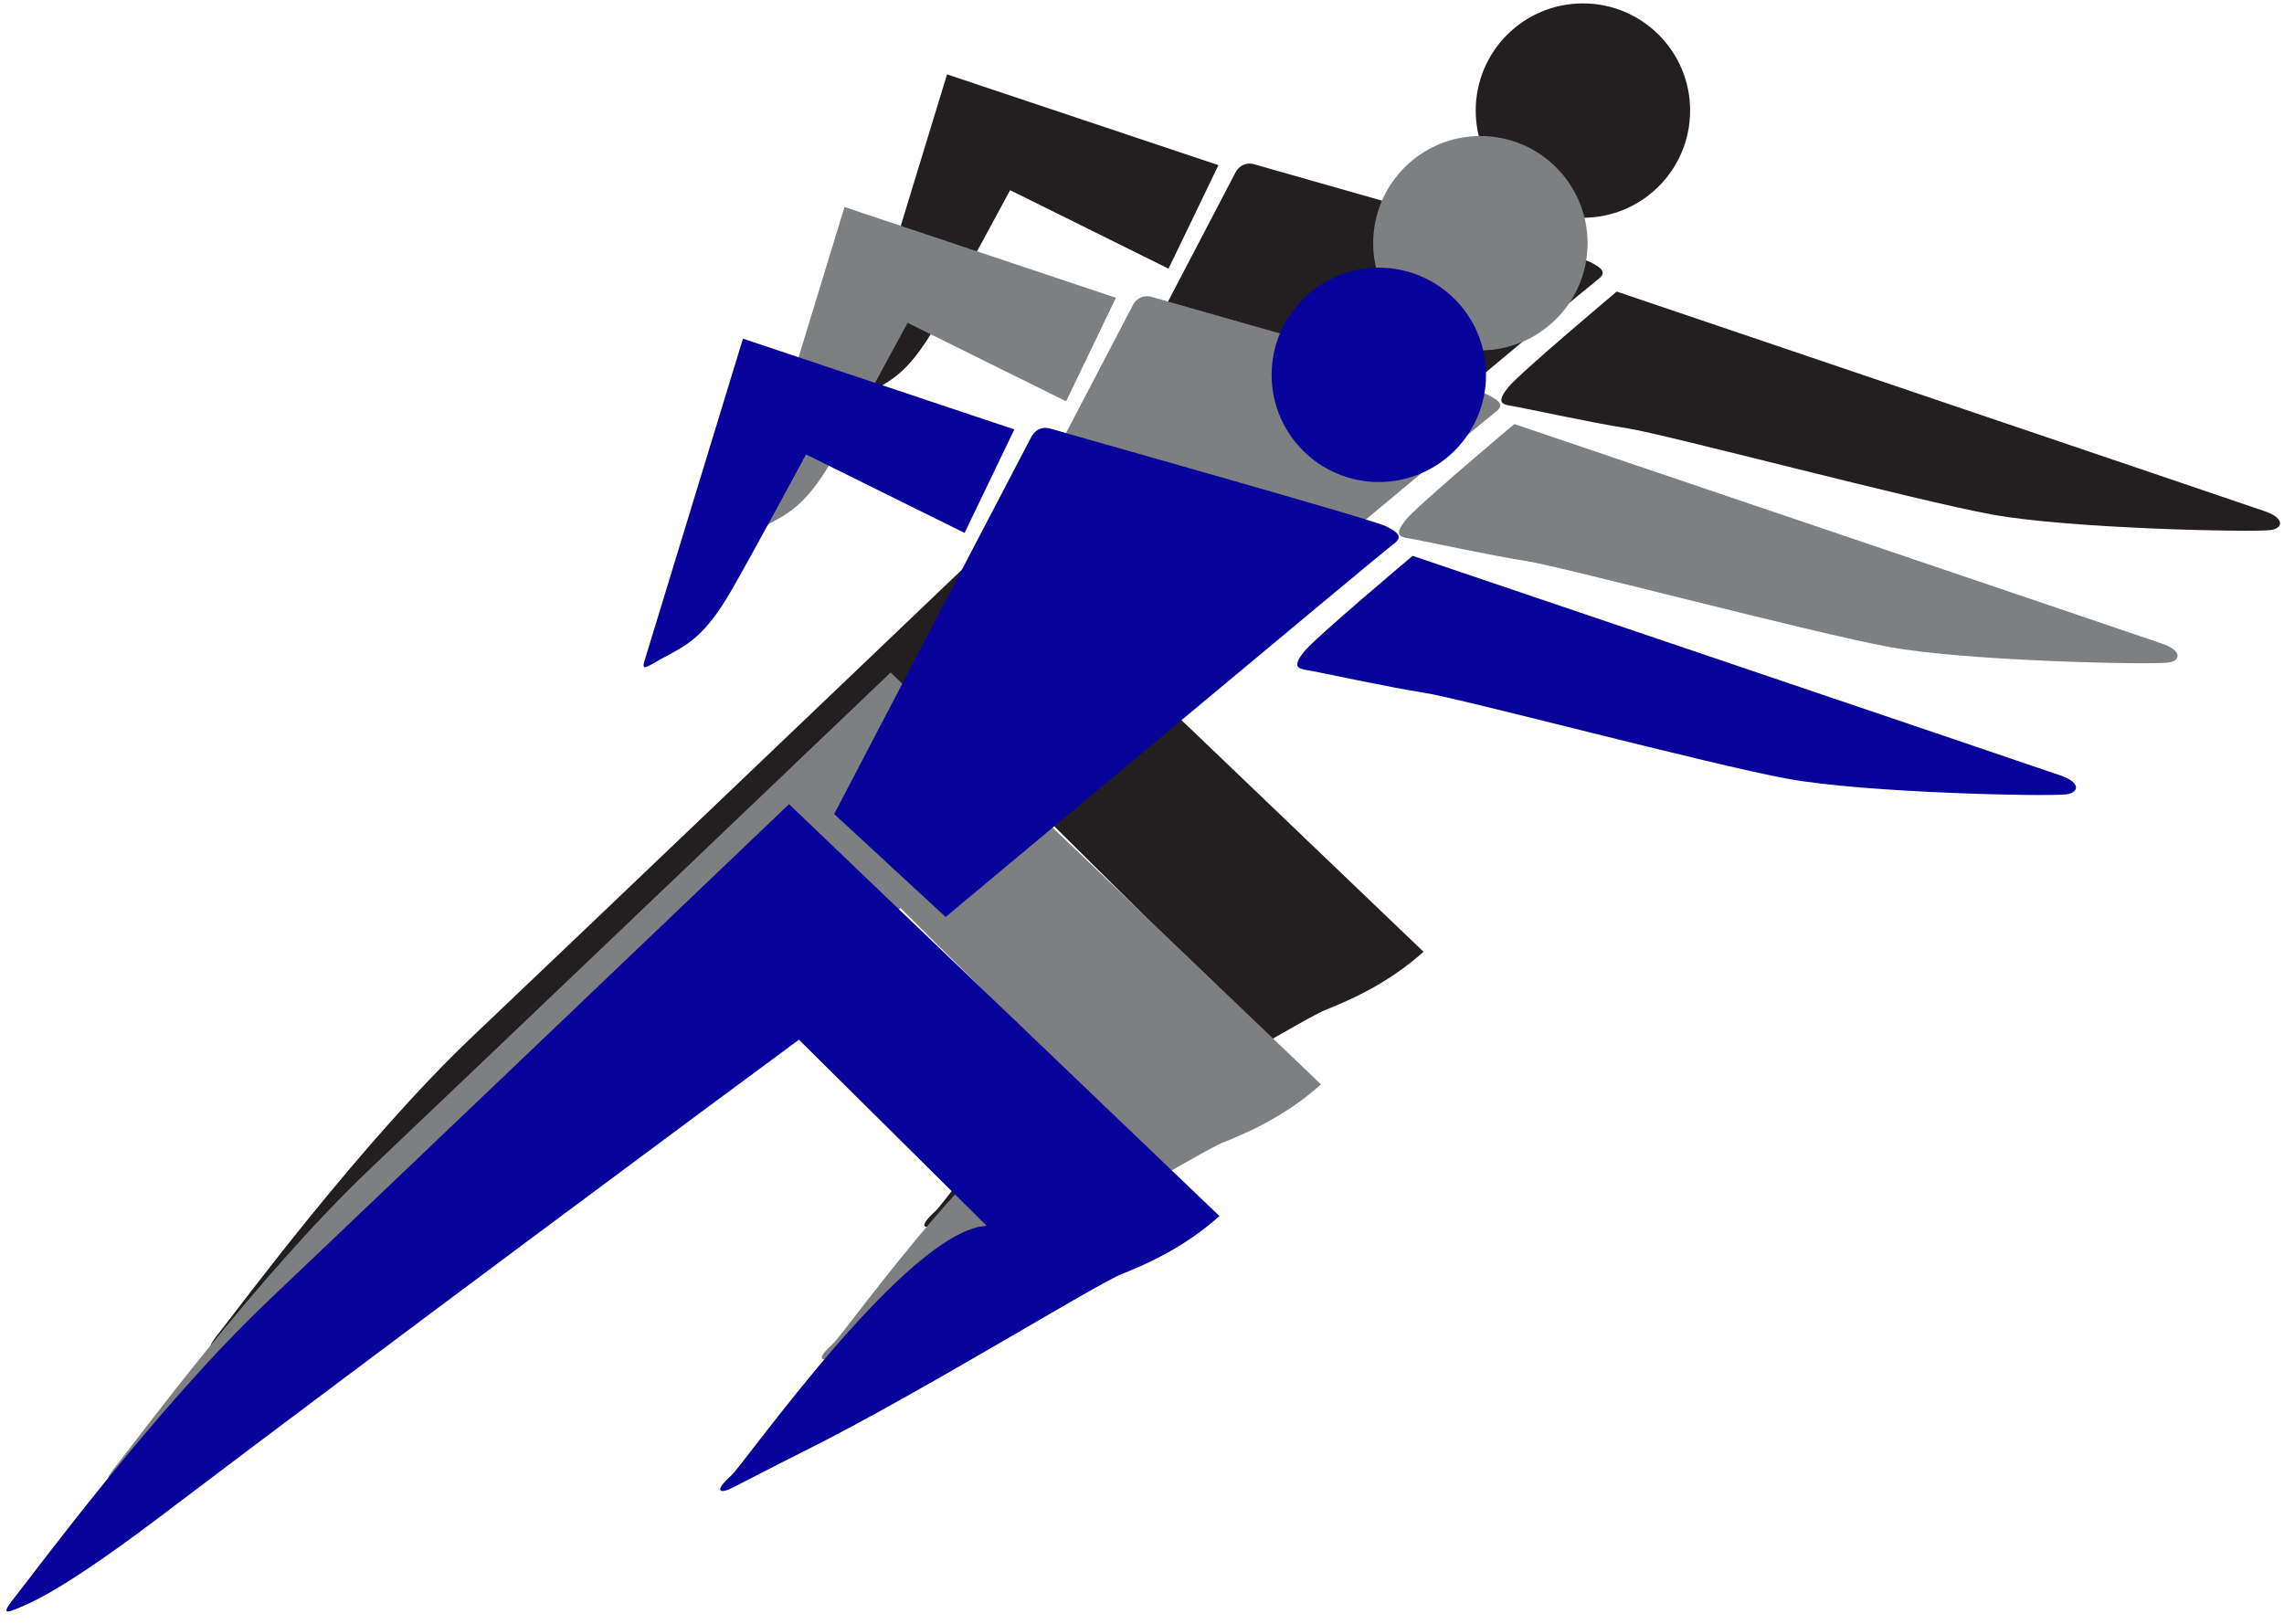 <?xml version="1.0" encoding="utf-8"?>
<!-- Generator: Adobe Illustrator 24.0.1, SVG Export Plug-In . SVG Version: 6.00 Build 0)  -->
<svg version="1.1" id="Layer_2" xmlns="http://www.w3.org/2000/svg" xmlns:xlink="http://www.w3.org/1999/xlink" x="0px" y="0px"
	 viewBox="0 0 1614.9 1148.5" style="enable-background:new 0 0 1614.9 1148.5;" xml:space="preserve">
<style type="text/css">
	.st0{fill:#231F20;}
	.st1{fill:#7E7F80;}
	.st2{fill:#08039A;}
</style>
<g>
	<circle class="st0" cx="1119.2" cy="78.2" r="75.8"/>
	<path class="st0" d="M861.5,116.8L669.6,52.6l-69.8,228.5c-2,7,2.3,3.3,12-2c16.7-9.2,29.4-13.7,48.9-47.2
		c15.3-26.3,53.5-97.4,53.5-97.4L826.2,190L861.5,116.8z"/>
	<path class="st0" d="M873.8,121.5L734.1,388.8l78.8,72.8c0,0,309.3-258.4,316.2-263.4s5-8-5-13c-10-5-229.7-66.6-236.4-68.8
		C881.8,114.5,876.8,116.5,873.8,121.5z"/>
	<path class="st0" d="M702.2,381.8l304.3,291.3c-19,17-40.9,29.9-68.8,40.9c-17.9,7-143.9,84.9-221.5,123.7
		c-33.9,17-54.6,28.1-56.9,28.9c-8,3-8-1,2-10c10-9,124.7-173.6,180.6-176.6L709.2,548.5c-48.7,35.8-296.3,219.5-448.9,335.2
		c-68.8,52.2-91.8,61.9-100.8,65.8c-12.7,5.6-14.5,5.3-3-9c12-15,98.8-132.7,177.6-207.5S702.2,381.8,702.2,381.8z"/>
	<path class="st0" d="M1605.1,374.9c-14,1.6-141.7-1-196.5-11S1177.1,307,1151.1,303c-25.9-4-75.8-15-82.8-16c-7-1-10-3-2-13
		c8-10,76.8-67.8,76.8-67.8s449.1,152.1,458.9,155.6C1616,366.9,1614,373.9,1605.1,374.9z"/>
</g>
<g>
	<circle class="st1" cx="1046.7" cy="172" r="75.8"/>
	<path class="st1" d="M789,210.6l-191.9-64.2l-69.8,228.5c-2,7,2.3,3.3,12-2c16.7-9.2,29.4-13.7,48.9-47.2
		c15.3-26.3,53.5-97.4,53.5-97.4l112.1,55.5L789,210.6z"/>
	<path class="st1" d="M801.3,215.2L661.6,482.6l78.8,72.8c0,0,309.3-258.4,316.2-263.4c7-5,5-8-5-13c-10-5-229.7-66.6-236.4-68.8
		C809.3,208.3,804.3,210.3,801.3,215.2z"/>
	<path class="st1" d="M629.7,475.6L934,766.9c-19,17-40.9,29.9-68.8,40.9c-17.9,7-143.9,84.9-221.5,123.7
		c-33.9,17-54.6,28.1-56.9,28.9c-8,3-8-1,2-10c10-9,124.7-173.6,180.6-176.6L636.7,642.2C588,678.1,340.4,861.7,187.8,977.4
		c-68.8,52.2-91.8,61.9-100.8,65.8c-12.7,5.6-14.5,5.3-3-9c12-15,98.8-132.7,177.6-207.5S629.7,475.6,629.7,475.6z"/>
	<path class="st1" d="M1532.6,468.6c-14,1.6-141.7-1-196.5-11c-54.9-10-231.4-56.9-257.4-60.9c-25.9-4-75.8-15-82.8-16
		c-7-1-10-3-2-13c8-10,76.8-67.8,76.8-67.8s449.1,152.1,458.9,155.6C1543.5,460.7,1541.5,467.6,1532.6,468.6z"/>
</g>
<g>
	<circle class="st2" cx="974.9" cy="265.1" r="75.8"/>
	<path class="st2" d="M717.2,303.7l-191.9-64.2L455.5,468c-2,7,2.3,3.3,12-2c16.7-9.2,29.4-13.7,48.9-47.2
		c15.3-26.3,53.5-97.4,53.5-97.4l112.1,55.5L717.2,303.7z"/>
	<path class="st2" d="M729.5,308.4L589.8,575.7l78.8,72.8c0,0,309.3-258.4,316.2-263.4c7-5,5-8-5-13c-10-5-229.7-66.6-236.4-68.8
		C737.5,301.4,732.5,303.4,729.5,308.4z"/>
	<path class="st2" d="M557.9,568.7L862.2,860c-19,17-40.9,29.9-68.8,40.9c-17.9,7-143.9,84.9-221.5,123.7
		c-33.9,17-54.6,28.1-56.9,28.9c-8,3-8-1,2-10c10-9,124.7-173.6,180.6-176.6L564.9,735.3c-48.7,35.8-296.3,219.5-448.9,335.2
		c-68.8,52.2-91.8,61.9-100.8,65.8c-12.7,5.6-14.5,5.3-3-9c12-15,98.8-132.7,177.6-207.5S557.9,568.7,557.9,568.7z"/>
	<path class="st2" d="M1460.7,561.8c-14,1.6-141.7-1-196.5-11c-54.9-10-231.4-56.9-257.4-60.9c-25.9-4-75.8-15-82.8-16
		c-7-1-10-3-2-13c8-10,76.8-67.8,76.8-67.8s449.1,152.1,458.9,155.6C1471.7,553.8,1469.7,560.8,1460.7,561.8z"/>
</g>
</svg>
